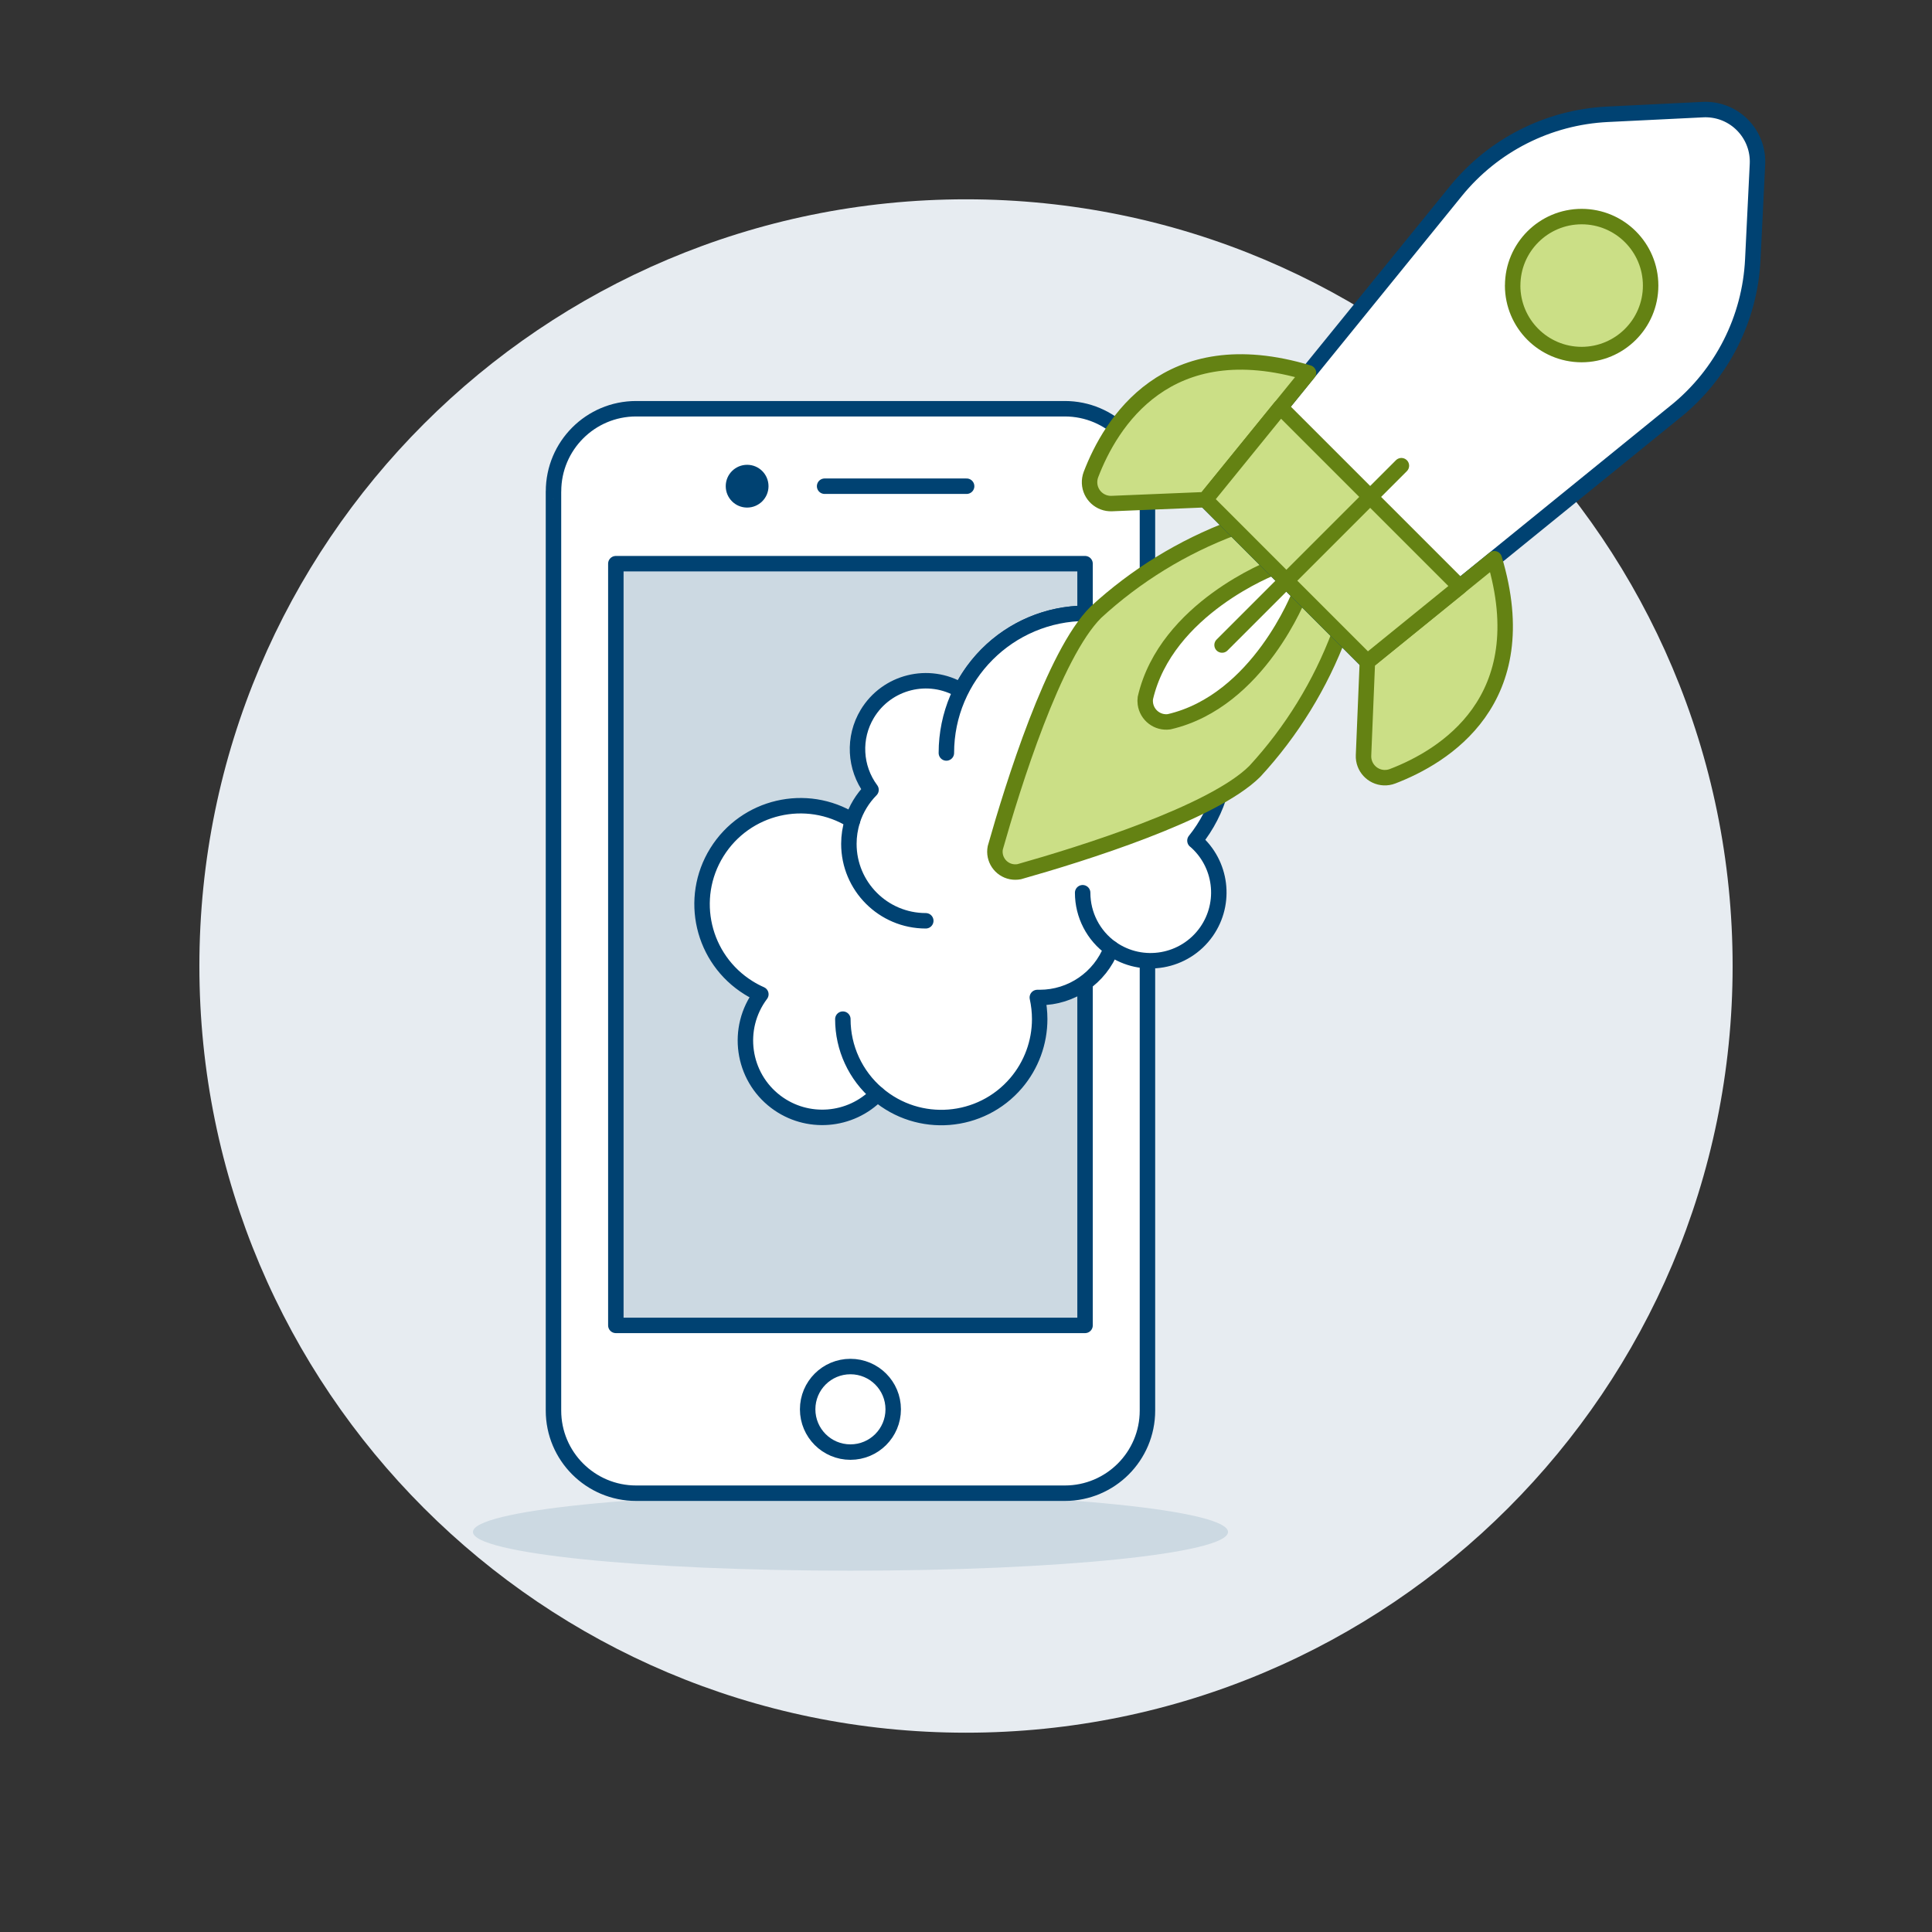 <?xml version="1.0" encoding="UTF-8"?>
<svg xmlns="http://www.w3.org/2000/svg" id="Ebene_1" data-name="Ebene 1" viewBox="0 0 500 500">
  <rect x="0" y="0" width="500" height="500" fill="#333333" stroke="none"/>
  <defs>
    <style>
      .cls-1, .cls-2, .cls-3, .cls-4, .cls-5 {
        stroke-linecap: round;
        stroke-linejoin: round;
        stroke-width: 4px;
      }

      .cls-1, .cls-6 {
        fill: #cbdf86;
      }

      .cls-1, .cls-4, .cls-5 {
        stroke: #648213;
      }

      .cls-2, .cls-3 {
        stroke: #004272;
      }

      .cls-2, .cls-5 {
        fill: none;
      }

      .cls-6, .cls-7, .cls-8, .cls-9, .cls-10 {
        stroke-width: 0px;
      }

      .cls-7 {
        fill: #ccd9e2;
      }

      .cls-8 {
        fill: #004272;
      }

      .cls-9 {
        fill: #e7ecf1;
      }

      .cls-3, .cls-4, .cls-10 {
        fill: #fff;
      }
    </style>
  </defs>
  <path class="cls-9" d="M51.6,250c0,109.57,88.81,198.41,198.38,198.42,109.57,0,198.41-88.81,198.42-198.38v-.03c.02-109.57-88.79-198.41-198.37-198.43-109.57-.02-198.41,88.79-198.43,198.37v.06h0Z"></path>
  <path class="cls-7" d="M122.4,396.47c0,5.53,43.72,10.02,97.69,10.02s97.71-4.48,97.72-10.02c0-5.54-43.72-10.02-97.69-10.02s-97.71,4.48-97.72,10.02Z"></path>
  <path class="cls-10" d="M143.25,127.17c0-11.81,9.57-21.39,21.38-21.39h110.94c11.81,0,21.39,9.58,21.39,21.39v237.89c0,11.81-9.57,21.38-21.38,21.38h-110.95c-11.81,0-21.39-9.58-21.39-21.39V127.17h0Z"></path>
  <path class="cls-7" d="M159.38,145.88h121.43v197.13h-121.43v-197.13Z"></path>
  <path class="cls-2" d="M143.25,127.17c0-11.81,9.57-21.39,21.38-21.39h110.94c11.81,0,21.39,9.58,21.39,21.39v237.89c0,11.81-9.57,21.38-21.38,21.38h-110.95c-11.81,0-21.39-9.58-21.39-21.39V127.17h0Z"></path>
  <path class="cls-2" d="M159.38,145.88h121.43v197.13h-121.43v-197.13Z"></path>
  <path class="cls-2" d="M213.41,125.83h36.75"></path>
  <path class="cls-8" d="M198.89,125.83c0,3.06-2.48,5.53-5.54,5.53s-5.53-2.48-5.53-5.54,2.48-5.53,5.54-5.53,5.52,2.47,5.53,5.52v.02Z"></path>
  <path class="cls-3" d="M209.02,364.73c0,6.11,4.95,11.07,11.07,11.07s11.07-4.95,11.07-11.07-4.95-11.07-11.07-11.07-11.07,4.95-11.07,11.07Z"></path>
  <path class="cls-3" d="M309.25,217.56c12.5-15.57,10.02-38.34-5.55-50.85-15.57-12.51-38.34-10.02-50.85,5.55-1.6,1.99-2.99,4.16-4.14,6.45-8.36-5.03-19.22-2.33-24.26,6.03-3.7,6.14-3.31,13.92.97,19.67-2.21,2.24-3.86,4.96-4.81,7.95-11.95-7.43-27.65-3.75-35.08,8.2-7.43,11.95-3.75,27.65,8.2,35.08,1.02.64,2.09,1.2,3.18,1.68-6.6,8.78-4.85,21.25,3.92,27.86,8.01,6.03,19.27,5.15,26.25-2.05,10.7,9.13,26.77,7.85,35.9-2.85,3.93-4.61,6.09-10.48,6.09-16.54,0-1.88-.21-3.75-.61-5.59h.61c8.21,0,15.58-5.05,18.55-12.71,7.99,5.6,19,3.66,24.61-4.32,5.22-7.45,3.93-17.65-2.98-23.57v.02Z"></path>
  <path class="cls-10" d="M287.63,245.45c-4.67-3.31-7.44-8.68-7.44-14.41l7.44,14.41Z"></path>
  <path class="cls-2" d="M287.63,245.45c-4.67-3.31-7.44-8.68-7.44-14.41"></path>
  <path class="cls-10" d="M244.92,194.87c0-19.97,16.19-36.16,36.16-36.16l-36.16,36.16Z"></path>
  <path class="cls-2" d="M244.92,194.87c0-19.97,16.19-36.16,36.16-36.16"></path>
  <path class="cls-10" d="M239.59,238.3c-11,0-19.91-8.93-19.9-19.92,0-2.03.31-4.05.93-5.99"></path>
  <path class="cls-2" d="M239.59,238.3c-11,0-19.91-8.93-19.9-19.92,0-2.03.31-4.05.93-5.99"></path>
  <path class="cls-10" d="M227.08,283.14c-5.68-4.84-8.96-11.93-8.95-19.39l8.95,19.39Z"></path>
  <path class="cls-2" d="M227.08,283.14c-5.68-4.84-8.96-11.93-8.95-19.39"></path>
  <path class="cls-1" d="M346.66,164.02l-27.44-27.44c-13.18,4.93-25.27,12.36-35.62,21.88-10.88,10.83-21.48,44.91-26.02,60.94-.56,2.86,1.3,5.63,4.16,6.19.67.13,1.37.13,2.05,0,16.04-4.53,50.11-15.13,60.97-25.98,9.53-10.34,16.97-22.44,21.91-35.61v.02Z"></path>
  <path class="cls-4" d="M336.36,153.72s-10.59,27.72-33.8,33.07c-2.98.41-5.73-1.68-6.14-4.67-.07-.49-.07-.99,0-1.48,5.35-23.21,33.08-33.8,33.08-33.8l6.86,6.87h0Z"></path>
  <path class="cls-3" d="M433.77,106.39c11.89-9.66,19.11-23.91,19.85-39.21l1.21-24.7c.36-7.43-5.37-13.75-12.8-14.11-.44-.03-.87-.03-1.32,0l-24.7,1.21c-15.3.75-29.55,7.97-39.21,19.85l-64.85,79.89,41.92,41.93,79.89-64.86Z"></path>
  <path class="cls-1" d="M311.96,129.32l-24.22,1c-3.05.13-5.63-2.24-5.76-5.29-.03-.75.09-1.49.35-2.2,5.05-13.2,19.54-37.41,56.3-26.34l-26.67,32.83Z"></path>
  <path class="cls-1" d="M353.88,171.25l-1,24.24c-.13,3.05,2.23,5.63,5.28,5.77.75.03,1.52-.09,2.22-.36,13.2-5.05,37.41-19.56,26.34-56.3l-32.85,26.65h0Z"></path>
  <path class="cls-1" d="M331.39,105.39l-19.43,23.93,41.92,41.93,23.94-19.43-46.43-46.43Z"></path>
  <path class="cls-6" d="M391.47,73.89c0,9.86,7.98,17.86,17.84,17.87,9.86,0,17.86-7.98,17.87-17.83v-.03c0-9.86-8-17.85-17.85-17.85s-17.85,8-17.85,17.85Z"></path>
  <path class="cls-5" d="M391.47,73.89c0,9.86,7.98,17.86,17.84,17.87,9.86,0,17.86-7.98,17.87-17.83v-.03c0-9.86-8-17.85-17.85-17.85s-17.85,8-17.85,17.85Z"></path>
  <path class="cls-5" d="M362.68,120.52l-46.41,46.41"></path>
</svg>
